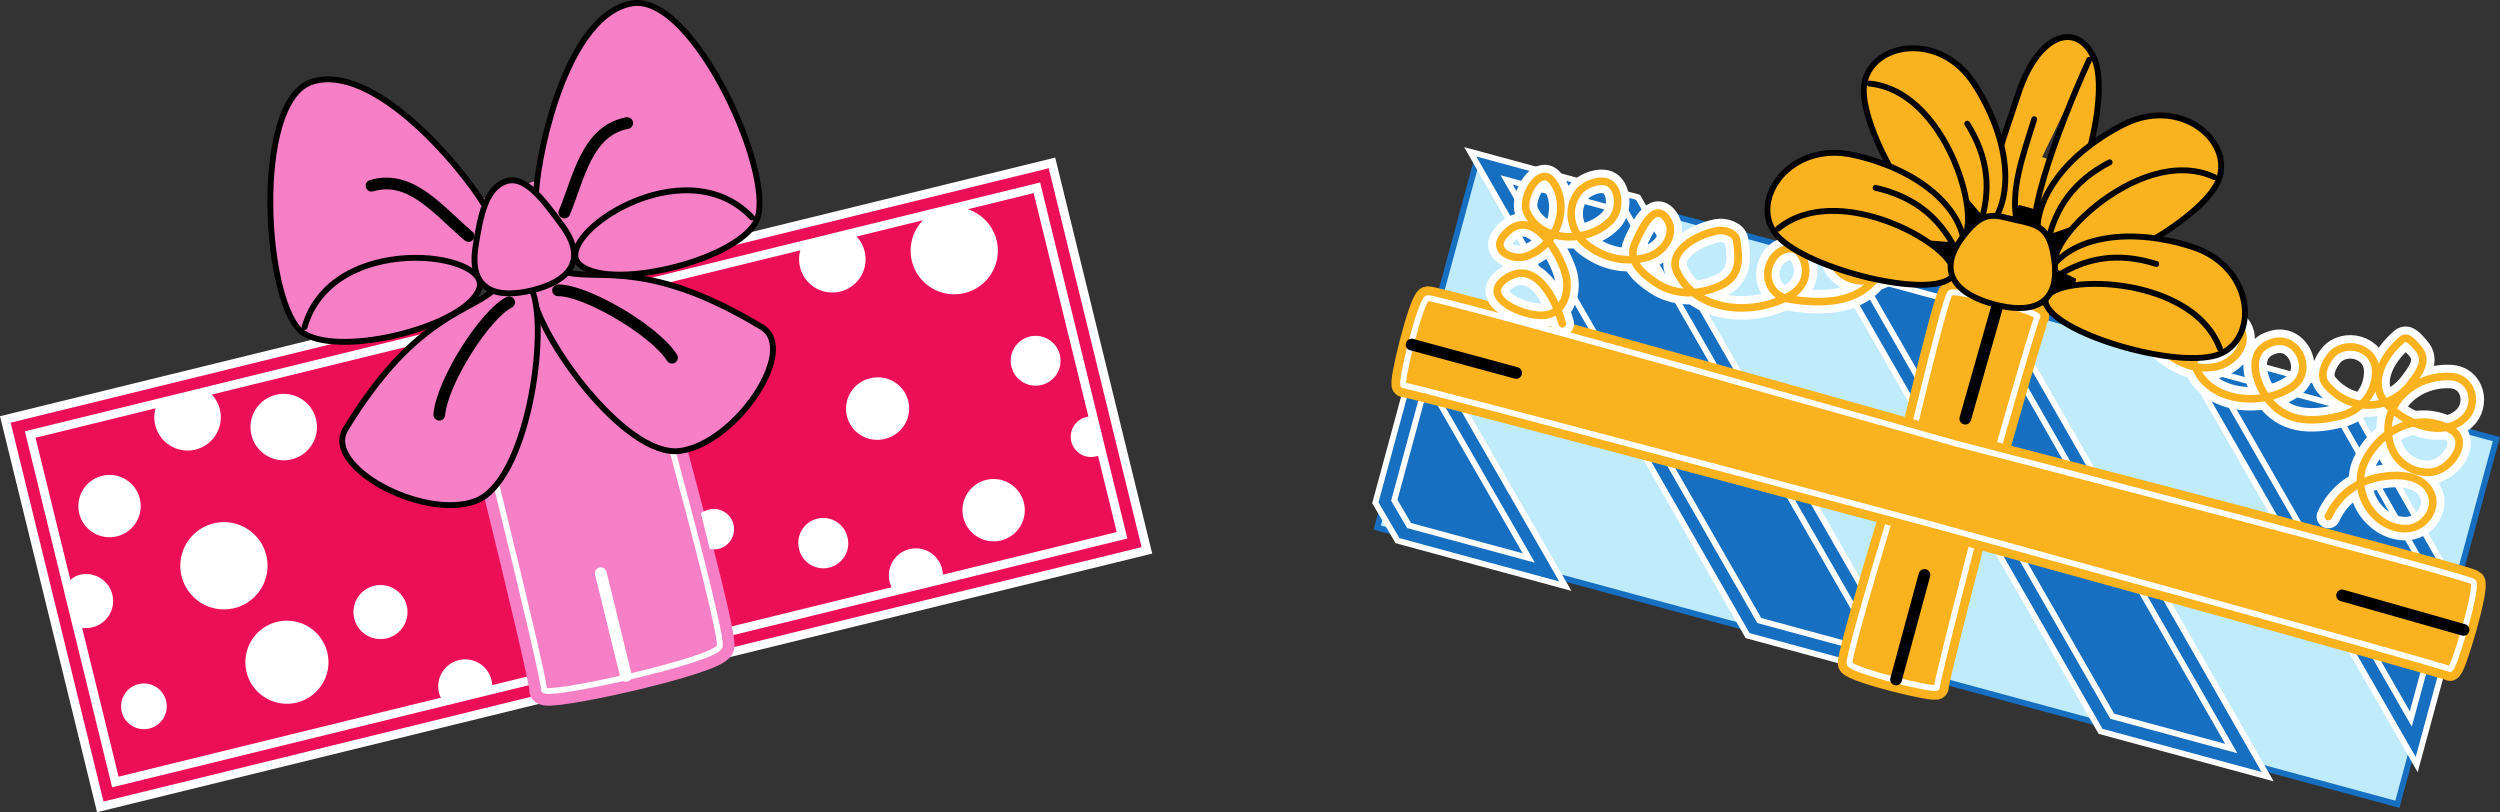 <svg xmlns="http://www.w3.org/2000/svg" width="425.551" height="138.25"><rect width="100%" height="100%" fill="#333333" stroke="none"/><path fill="#fab21f" d="M342.043 25.894c-10.274 0-18.602 8.329-18.602 18.602s8.328 18.602 18.602 18.602c10.273 0 18.601-8.329 18.601-18.602s-8.328-18.602-18.601-18.602"/><path fill="#f67fc6" d="m64.043 39.828 50-16.668v18.668L62.71 50.496l1.332-10.668"/><path fill="#ed0e58" d="m3.023 72.68 15.332 62.547L193.11 92.398l-15.328-62.55L3.023 72.68"/><path fill="none" stroke="#fff" stroke-width="5" d="m3.023 72.68 15.332 62.547L193.11 92.398l-15.328-62.55Zm0 0"/><path fill="none" stroke="#ed0e58" stroke-width="2" d="m3.023 72.68 15.332 62.547L193.11 92.398l-15.328-62.55Zm0 0"/><path fill="#f67fc6" stroke="#f67fc6" stroke-linecap="round" stroke-linejoin="round" stroke-width="5" d="M77.598 54.762s15.335 61.105 14.988 62.632c-.348 1.528 29.055-4.96 29.914-7.332.86-2.37-16.008-62.382-16.008-62.382"/><path fill="none" stroke="#fff" d="M77.598 54.762s15.335 61.105 14.988 62.632c-.348 1.528 29.055-4.96 29.914-7.332.86-2.37-16.008-62.382-16.008-62.382"/><path fill="#f67fc6" stroke="#000" stroke-linecap="round" stroke-linejoin="round" d="M96.793 46.453c5.68 1.133 14.277-2.05 32.894 9.238 6.348 3.848-4.507 19.84-13.933 21.07-9.43 1.231-24.528-19.933-25.172-27.343"/><path fill="#f67fc6" stroke="#000" stroke-linecap="round" stroke-linejoin="round" d="M83.703 49.664c-4.516 3.629-13.605 4.781-24.895 23.395C54.961 79.41 71.98 88.57 80.906 85.3c8.93-3.27 12.531-29.016 9.676-35.883"/><path fill="#f67fc6" d="M86.039 30.89c3.316-1.171 6.437 3.11 9.687 7.54 4.493 6.125.805 9.53-5.144 10.988-5.95 1.457-10.793.144-9.645-7.367.832-5.426 1.79-9.989 5.102-11.16"/><path fill="none" stroke="#000" stroke-linecap="round" stroke-linejoin="round" d="M86.039 30.89c3.316-1.171 6.437 3.11 9.687 7.54 4.493 6.125.805 9.53-5.144 10.988-5.95 1.457-10.793.144-9.645-7.367.832-5.426 1.79-9.989 5.102-11.16zm0 0"/><path fill="#f67fc6" stroke="#000" stroke-linecap="round" stroke-linejoin="round" d="M91.254 32.676C91.8 24.613 96.824 2.484 107.53.582c10.703-1.906 25.156 30.59 21.047 37.36-4.105 6.773-25.266 11.597-29.996 6.992-4.73-4.606 17.75-20.204 29.406-7.926"/><path fill="none" stroke="#000" stroke-linecap="round" stroke-linejoin="round" stroke-width="2" d="M96.074 36.18c2.492-6.016 3.8-13.903 10.684-15.23"/><path fill="#f67fc6" stroke="#000" stroke-linecap="round" stroke-linejoin="round" d="M82.414 34.844c-4.211-6.895-18.902-24.196-29.273-20.934-10.372 3.262-8.16 38.754-1.387 42.863 6.773 4.106 27.765-1.402 29.832-7.671 2.066-6.274-25.082-9.711-29.742 6.566"/><path fill="none" stroke="#000" stroke-linecap="round" stroke-linejoin="round" stroke-width="2" d="M79.758 40.18c-4.989-4.184-9.797-10.575-16.512-8.567m31.75 17.805c4.668-.063 16.437 6.781 19.387 11.465m-27.715-9.426C82.496 53.562 75.23 65.07 74.778 70.59"/><path fill="none" stroke="#fff" stroke-linecap="round" stroke-linejoin="round" stroke-width="2" d="m106.55 115.055-4.284-17.485"/><path fill="#fff" d="M36.355 89.09a7.425 7.425 0 1 0 3.536 14.426 7.426 7.426 0 0 0 5.44-8.98c-.976-3.981-4.995-6.423-8.976-5.446m29.505 19.562a4.598 4.598 0 1 0-5.559-3.371 4.599 4.599 0 0 0 5.558 3.371m82.328-44.269a5.304 5.304 0 1 0 2.523 10.3 5.307 5.307 0 0 0 3.891-6.414 5.304 5.304 0 0 0-6.414-3.886m22.211 27.613a5.304 5.304 0 1 0-6.414-3.89 5.31 5.31 0 0 0 6.414 3.89m-31.281-3.707a4.24 4.24 0 0 0-3.11 5.129 4.242 4.242 0 1 0 8.238-2.02 4.239 4.239 0 0 0-5.128-3.109m25.078-38.406a7.428 7.428 0 0 0 5.446-8.98 7.426 7.426 0 0 0-8.98-5.442 7.424 7.424 0 0 0-5.442 8.976 7.421 7.421 0 0 0 8.976 5.446M19.906 91.297a5.304 5.304 0 0 1-6.414-3.887 5.307 5.307 0 0 1 3.89-6.414 5.306 5.306 0 0 1 6.415 3.89 5.3 5.3 0 0 1-3.89 6.41m5.448 32.731a3.89 3.89 0 1 0-1.852-7.555 3.89 3.89 0 0 0 1.852 7.555m25.168-4.437c3.793-.926 6.114-4.758 5.184-8.551a7.073 7.073 0 0 0-8.55-5.184 7.067 7.067 0 0 0-5.184 8.551c.925 3.793 4.757 6.113 8.55 5.184m-.879-41.395a5.653 5.653 0 0 0 4.145-6.84 5.656 5.656 0 1 0-10.988 2.696 5.66 5.66 0 0 0 6.843 4.144m127.653-12.664a4.24 4.24 0 0 0 3.11-5.129 4.241 4.241 0 0 0-5.13-3.113 4.25 4.25 0 0 0-3.113 5.133 4.247 4.247 0 0 0 5.133 3.11m-93.547 52.12c.094-.59.031-1.386-.117-2a4.598 4.598 0 0 0-8.93 2.188c.188.758.504 1.246.992 1.789l8.055-1.977m76.73-18.804c.094-.59.032-1.387-.12-2a4.591 4.591 0 0 0-5.56-3.371 4.593 4.593 0 0 0-3.367 5.558c.184.758.504 1.242.989 1.785l8.058-1.972m-24.039-56.852a5.648 5.648 0 0 0-.254 3.484 5.653 5.653 0 0 0 6.84 4.149 5.656 5.656 0 0 0 2.309-9.813l-8.895 2.18M26.691 68.894a5.657 5.657 0 0 0 6.582 7.633 5.653 5.653 0 0 0 4.149-6.84 5.613 5.613 0 0 0-1.84-2.972l-8.89 2.18m-12.848 37.976c.586.094 1.382.031 2-.117a4.598 4.598 0 0 0-2.188-8.93c-.758.188-1.246.504-1.789.992l1.977 8.055m172.543-35.965c-.442-.07-1.04-.023-1.5.09a3.445 3.445 0 0 0-2.528 4.168 3.443 3.443 0 0 0 4.168 2.527c.567-.136.934-.379 1.34-.742l-1.48-6.043m-67.071 16.442c.36-.27.91-.504 1.371-.618a3.446 3.446 0 1 1 1.641 6.696c-.566.14-1.004.097-1.531-.04l-1.48-6.038"/><path d="m325.035 51.852 5.563-20.512 25.335 6.87-5.562 20.513-25.336-6.871"/><path fill="#bfebfb" d="m424.937 74.75-16.855 62.152L234.426 89.81l16.86-62.157 173.65 47.097"/><path fill="none" stroke="#176fc1" d="m424.937 74.75-16.855 62.152L234.426 89.81l16.86-62.157Zm0 0"/><path fill="#176fc1" d="m410.871 126.266-37.59-65.508 24.473 6.636 19.691 34.645-6.574 24.227"/><path fill="none" stroke="#fff" stroke-width="4" d="m410.871 126.266-37.59-65.508 24.473 6.636 19.691 34.645zm0 0"/><path fill="#176fc1" d="m358.55 123.203-45.105-78.676 24.469 6.637 44.984 78.645-24.347-6.606"/><path fill="none" stroke="#fff" stroke-width="4" d="m358.55 123.203-45.105-78.676 24.469 6.637 44.984 78.645zm0 0"/><path fill="#176fc1" d="m298.469 106.91-45.106-78.676 24.469 6.637 45.226 78.707-24.59-6.668"/><path fill="none" stroke="#fff" stroke-width="4" d="m298.469 106.91-45.106-78.676 24.469 6.637 45.226 78.707zm0 0"/><path fill="#176fc1" d="m238.871 90.746-3.148-5.379 6.636-24.469 20.985 36.485-24.473-6.637"/><path fill="none" stroke="#fff" stroke-width="4" d="m238.871 90.746-3.148-5.379 6.636-24.469 20.985 36.485zm0 0"/><path fill="none" stroke="#176fc1" stroke-width="2" d="m410.871 126.266-37.59-65.508 24.473 6.636 19.691 34.645zm-52.321-3.063-45.105-78.676 24.469 6.637 44.984 78.645zm-60.081-16.293-45.106-78.676 24.469 6.637 45.226 78.707zm-59.598-16.164-3.148-5.379 6.636-24.469 20.985 36.485zm0 0"/><path fill="#fab21f" d="M323.867 81.039s7.14-30.34 8.09-31.172c.95-.828 15.383 3.45 14.863 4.031-.523.586-9.078 30.903-9.078 30.903s-8.195 31.441-8.039 32.21c.152.766-14.46-2.835-14.863-4.03-.403-1.2 9.027-31.942 9.027-31.942"/><path fill="none" stroke="#fab21f" stroke-linecap="round" stroke-linejoin="round" stroke-width="4" d="M323.867 81.039s7.14-30.34 8.09-31.172c.95-.828 15.383 3.45 14.863 4.031-.523.586-9.078 30.903-9.078 30.903s-8.195 31.441-8.039 32.21c.152.766-14.46-2.835-14.863-4.03-.403-1.2 9.027-31.942 9.027-31.942zm0 0"/><path fill="none" stroke="#fff" stroke-linecap="round" stroke-linejoin="round" d="M323.867 81.039s7.14-30.34 8.09-31.172c.95-.828 15.383 3.45 14.863 4.031-.523.586-9.078 30.903-9.078 30.903s-8.195 31.441-8.039 32.21c.152.766-14.46-2.835-14.863-4.03-.403-1.2 9.027-31.942 9.027-31.942zm0 0"/><path fill="#fab21f" d="M332.894 75.492s87.301 22.59 88.13 23.54c.831.948-3.446 15.382-4.032 14.862-.582-.52-87.86-24.523-87.86-24.523s-89.425-23.922-90.19-23.766c-.766.157 2.835-14.46 4.03-14.863 1.196-.398 89.922 24.75 89.922 24.75"/><path fill="none" stroke="#fab21f" stroke-width="4" d="M332.894 75.492s87.301 22.59 88.13 23.54c.831.948-3.446 15.382-4.032 14.862-.582-.52-87.86-24.523-87.86-24.523s-89.425-23.922-90.19-23.766c-.766.157 2.835-14.46 4.03-14.863 1.196-.398 89.922 24.75 89.922 24.75zm0 0"/><path fill="none" stroke="#fff" stroke-linecap="round" stroke-linejoin="round" d="M332.894 75.492s87.301 22.59 88.13 23.54c.831.948-3.446 15.382-4.032 14.862-.582-.52-87.86-24.523-87.86-24.523s-89.425-23.922-90.19-23.766c-.766.157 2.835-14.46 4.03-14.863 1.196-.398 89.922 24.75 89.922 24.75zm0 0"/><path fill="none" stroke="#000" stroke-linecap="round" stroke-linejoin="round" stroke-width="2" d="m419.348 107.219-20.676-5.867m-75.922 14.316 4.828-17.797m-87.297-39.219 17.8 4.828m82.059-11.937-5.605 19.723"/><path fill="none" stroke="#fff" stroke-linecap="round" stroke-linejoin="round" stroke-width="4" d="M362.875 55.3c4.508 3.13 7.797 8.282 14.191 7.141 3.16-.562 5.887-3.941 4.266-6.582-.594-.96-2.688-1.406-4.05-1.16-2.911.52-4.427 3.508-4.052 5.945 1.184 7.739 11.422 8.903 16.883 5.235 3.832-2.574 1.207-8.652-2.922-7.688-5.086 1.184-3.472 6.996-.847 10.125 3.21 3.825 7.824 3.485 11.972 2.489 3.543-.852 6.106-3.871 6.082-7.582-.03-4.29-5.449-5.45-7.656-2.66-.953 1.203-2.043 3.335-.785 4.867 3.988 4.863 10.914 4.535 14.383-.078 1.27-1.688 3.21-3.993 1.215-6.125-.704-.75-1.715-2.231-2.684-1.415-3.238 2.743-5.938 7.657-2.457 11.145 3.508 3.508 9.555 5.598 13.129 2.191 2.36-2.254 1.469-6.879-2.445-7.05-7.04-.313-12.672 5.906-9.875 12.445 1.082 2.531 3.902 4.144 6.683 3.82 3.258-.383 6.684-5.277 3.297-7.234-5.512-3.192-12.207-.031-14.781 5.715-2.203 4.914 1.668 11.039 6.91 11.14 3.371.067 5.469-3.328 4.57-5.746-1.281-3.449-5.543-3.62-8.75-3.039-3.742.68-6.98 2.805-8.816 6.727M324.41 39.738c2.445 2.91-.832 4.696-2.047 5.942-2.176 2.246-6.422 3.03-9.039.793-3.039-2.598-.32-6.75 3.668-6.57 3.574.16 4.14 4.956 2.512 7.179-3.469 4.738-9.606 4.672-14.988 3.82-3.418-.543-4.649-4.386-2.602-7.097 1.129-1.496 3.453-2.137 4.508-.61 1.722 2.485 1.082 5.625-1.86 7.2-6.656 3.558-15.98 2.542-19.117-4.149-1.578-3.36 3.059-6.219 6.844-6.969 1.234-.242 3.098.387 3.285 1.516.52 3.121.754 6.164-2.64 7.777-3.653 1.739-7.876 1.73-11.106-.46-2.059-1.395-4.906-3.633-3.508-6.7 1.125-2.469 3.246-7.113 5.371-4.223 1.766 2.399-.308 5.86-3.53 6.66-3.74.93-7.22.012-10.071-2.195-2.844-2.203-3.496-6.156-1.469-8.863 1.195-1.598 4.086-2.457 5.406-1.555 1.66 1.137 1.813 4.489.219 6.207-3.723 4.02-12.09 4.036-14.375-1.418-.996-2.379 2.234-8.097 4.426-5.144 2.879 3.883 1.226 10.578-4.39 12.715-2.24.847-6.122-.793-3.985-3.426 4.441-5.477 9.27 2.266 10.5 6.246.922 2.984-.137 7.145-3.801 7.262-3.8.125-10.781-3.211-6.32-6.262 4.816-3.293 8.363 2.988 9.636 7.695"/><path fill="none" stroke="#fab21f" stroke-linecap="round" stroke-linejoin="round" stroke-width="1.3" d="M362.875 55.3c4.508 3.13 7.797 8.282 14.191 7.141 3.16-.562 5.887-3.941 4.266-6.582-.594-.96-2.688-1.406-4.05-1.16-2.911.52-4.427 3.508-4.052 5.945 1.184 7.739 11.422 8.903 16.883 5.235 3.832-2.574 1.207-8.652-2.922-7.688-5.086 1.184-3.472 6.996-.847 10.125 3.21 3.825 7.824 3.485 11.972 2.489 3.543-.852 6.106-3.871 6.082-7.582-.03-4.29-5.449-5.45-7.656-2.66-.953 1.203-2.043 3.335-.785 4.867 3.988 4.863 10.914 4.535 14.383-.078 1.27-1.688 3.21-3.993 1.215-6.125-.704-.75-1.715-2.231-2.684-1.415-3.238 2.743-5.938 7.657-2.457 11.145 3.508 3.508 9.555 5.598 13.129 2.191 2.36-2.254 1.469-6.879-2.445-7.05-7.04-.313-12.672 5.906-9.875 12.445 1.082 2.531 3.902 4.144 6.683 3.82 3.258-.383 6.684-5.277 3.297-7.234-5.512-3.192-12.207-.031-14.781 5.715-2.203 4.914 1.668 11.039 6.91 11.14 3.371.067 5.469-3.328 4.57-5.746-1.281-3.449-5.543-3.62-8.75-3.039-3.742.68-6.98 2.805-8.816 6.727M324.41 39.738c2.445 2.91-.832 4.696-2.047 5.942-2.176 2.246-6.422 3.03-9.039.793-3.039-2.598-.32-6.75 3.668-6.57 3.574.16 4.14 4.956 2.512 7.179-3.469 4.738-9.606 4.672-14.988 3.82-3.418-.543-4.649-4.386-2.602-7.097 1.129-1.496 3.453-2.137 4.508-.61 1.722 2.485 1.082 5.625-1.86 7.2-6.656 3.558-15.98 2.542-19.117-4.149-1.578-3.36 3.059-6.219 6.844-6.969 1.234-.242 3.098.387 3.285 1.516.52 3.121.754 6.164-2.64 7.777-3.653 1.739-7.876 1.73-11.106-.46-2.059-1.395-4.906-3.633-3.508-6.7 1.125-2.469 3.246-7.113 5.371-4.223 1.766 2.399-.308 5.86-3.53 6.66-3.74.93-7.22.012-10.071-2.195-2.844-2.203-3.496-6.156-1.469-8.863 1.195-1.598 4.086-2.457 5.406-1.555 1.66 1.137 1.813 4.489.219 6.207-3.723 4.02-12.09 4.036-14.375-1.418-.996-2.379 2.234-8.097 4.426-5.144 2.879 3.883 1.226 10.578-4.39 12.715-2.24.847-6.122-.793-3.985-3.426 4.441-5.477 9.27 2.266 10.5 6.246.922 2.984-.137 7.145-3.801 7.262-3.8.125-10.781-3.211-6.32-6.262 4.816-3.293 8.363 2.988 9.636 7.695"/><path fill="#fab21f" stroke="#000" stroke-linecap="round" stroke-linejoin="round" d="M341.777 38.762c-5.3-3.98-1.59-12.504 1.79-22.828 3.378-10.329 10.097-12.442 12.956-5.864 2.86 6.578-3.09 27.446-8.332 29.653-5.238 2.207 2.051-17.836 7.43-29.536"/><path fill="none" stroke="#000" stroke-linecap="round" stroke-linejoin="round" d="M343.312 37.883c-1.105-5.48.856-10.91 2.957-17.59"/><path fill="#fab21f" stroke="#000" stroke-linecap="round" stroke-linejoin="round" d="M346.922 40.555c-.942-6.563 4.855-14.45 14.547-19.36 9.691-4.91 18.797 2.828 16.164 9.5-2.63 6.672-21.594 17.223-26.86 15.074-5.261-2.144 13.004-21.656 26.14-15.628"/><path fill="none" stroke="#000" stroke-linecap="round" stroke-linejoin="round" d="M348.629 41.016c1.25-5.555 4.262-10.153 10.472-13.391"/><path fill="#fab21f" stroke="#000" stroke-linecap="round" stroke-linejoin="round" d="M349.285 45.46c3.98-5.304 13.652-6.78 23.977-3.401 10.328 3.378 11.293 15.289 4.714 18.148-6.578 2.855-27.445-3.094-29.652-8.332-2.203-5.242 24.508-6.121 29.535 7.426"/><path fill="none" stroke="#000" stroke-linecap="round" stroke-linejoin="round" d="M350.164 46.992c4.816-3.047 10.2-4.164 16.883-2.062"/><path fill="#fab21f" stroke="#000" stroke-linecap="round" stroke-linejoin="round" d="M338.848 38.363c4.125-5.187 3.109-14.922-2.774-24.054-5.883-9.133-17.648-7.06-18.75.03-1.101 7.087 9.934 25.77 15.563 26.579 5.629.809-.278-25.254-14.66-26.695"/><path fill="none" stroke="#000" stroke-linecap="round" stroke-linejoin="round" d="M337.14 37.902c1.731-5.43 1.454-10.918-2.273-16.851"/><path fill="#fab21f" stroke="#000" stroke-linecap="round" stroke-linejoin="round" d="M334.328 41.402c-.754-6.586-8.355-12.75-18.973-15.05-10.617-2.297-17.468 7.492-13.238 13.28 4.234 5.79 25.25 11.2 29.8 7.79 4.552-3.406-18.058-17.66-29.241-8.508"/><path fill="none" stroke="#000" stroke-linecap="round" stroke-linejoin="round" d="M332.793 42.281c-2.613-5.062-6.692-8.746-13.524-10.308"/><path fill="#fab21f" d="M343.254 37.48c-3.684-.816-5.477-1.93-8.996 2.637-4.875 6.317-1.094 9.985 5.113 11.668 6.21 1.684 11.328.43 10.312-7.484-.73-5.719-2.824-6.02-6.43-6.82"/><path fill="none" stroke="#000" stroke-linecap="round" stroke-linejoin="round" d="M343.254 37.48c-3.684-.816-5.477-1.93-8.996 2.637-4.875 6.317-1.094 9.985 5.113 11.668 6.21 1.684 11.328.43 10.312-7.484-.73-5.719-2.824-6.02-6.43-6.82zm0 0"/></svg>
